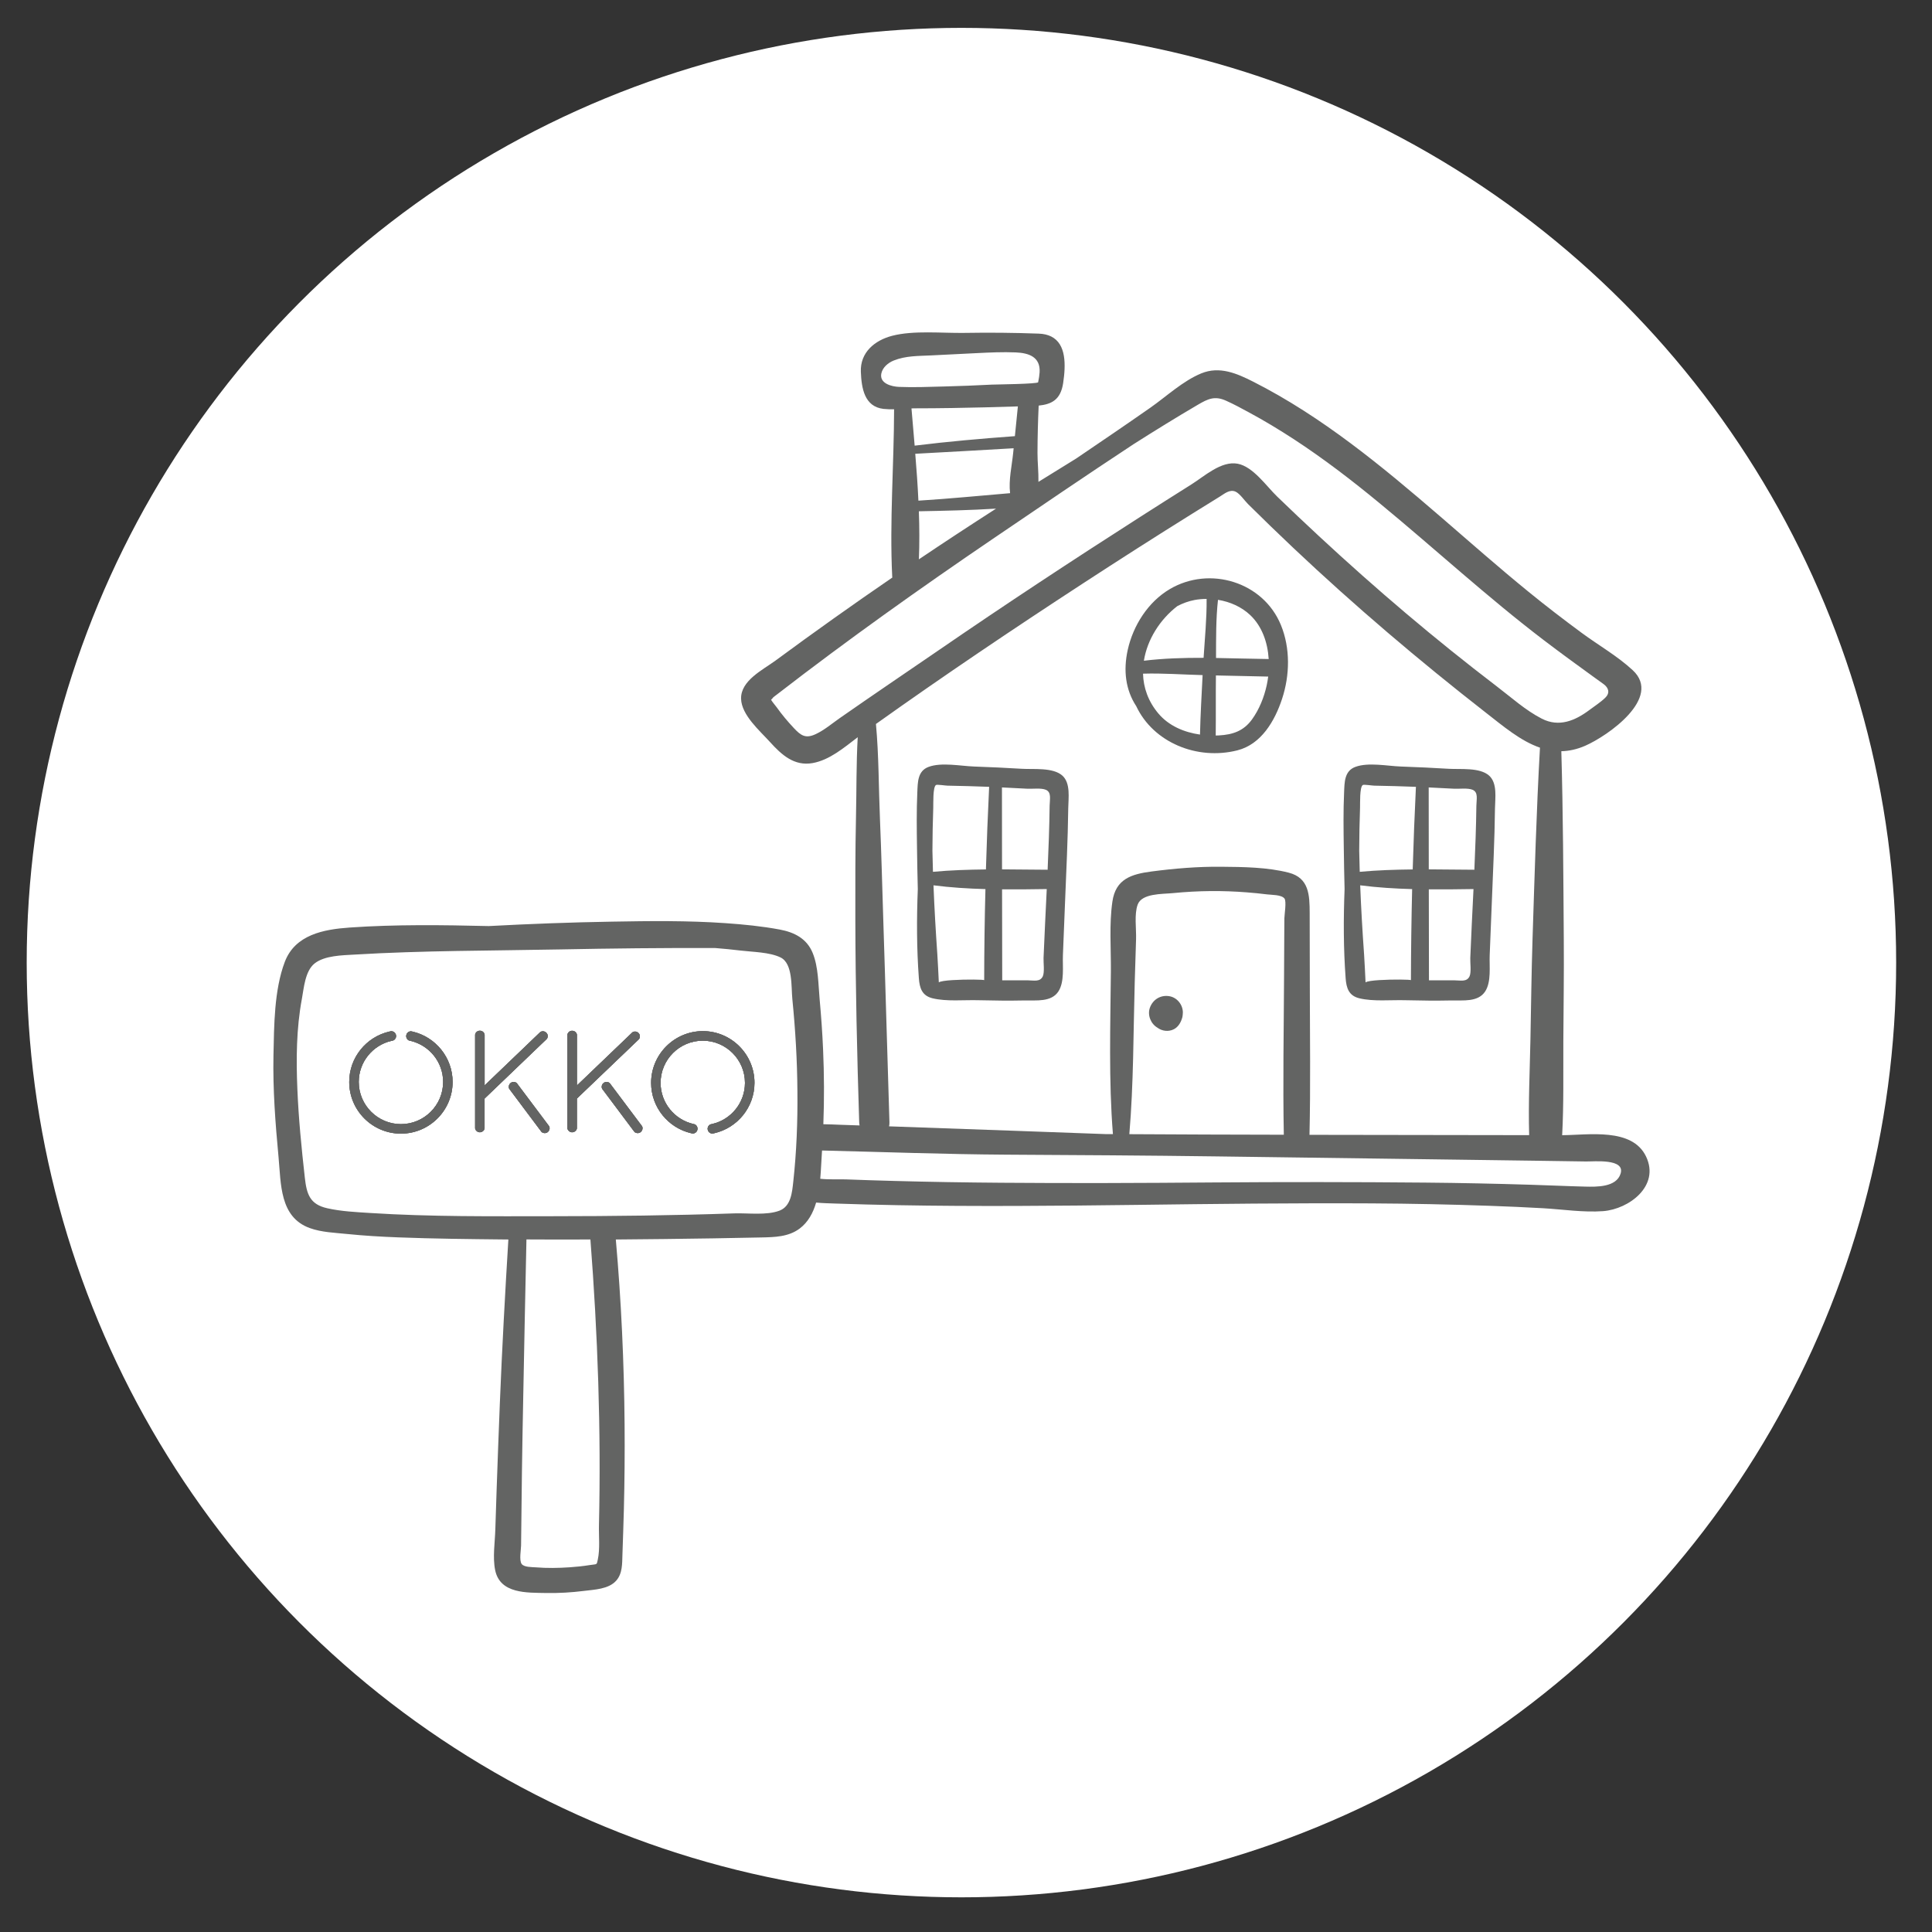 <?xml version="1.0" encoding="utf-8"?>
<!-- Generator: Adobe Illustrator 21.1.0, SVG Export Plug-In . SVG Version: 6.00 Build 0)  -->
<svg version="1.1" id="Calque_1" xmlns="http://www.w3.org/2000/svg" xmlns:xlink="http://www.w3.org/1999/xlink" x="0px" y="0px"
	 width="511px" height="511px" viewBox="0 0 511 511" style="enable-background:new 0 0 511 511;" xml:space="preserve">
<rect x="0" y="0" width="511" height="511" fill="#333333" stroke="none"/>
<style type="text/css">
	.st0{fill:#FFFFFF;}
	.st1{fill:#636463;}
	.st2{clip-path:url(#SVGID_4_);}
	.st3{clip-path:url(#SVGID_8_);}
	.st4{clip-path:url(#SVGID_12_);}
	.st5{clip-path:url(#SVGID_16_);}
	.st6{clip-path:url(#SVGID_20_);}
	.st7{clip-path:url(#SVGID_24_);}
</style>
<circle class="st0" cx="254.29" cy="254.6" r="247.23"/>
<g>
	<path class="st1" d="M435.38,305.91c-3.67-7.73-15.29-5.69-22.2-5.66c0.44-8.21,0.27-16.47,0.31-24.7
		c0.05-9.02,0.19-18.04,0.12-27.06c-0.12-16.6-0.17-33.2-0.65-49.8c2-0.04,4.11-0.48,6.31-1.44c6.01-2.63,20.44-12.68,12.58-19.98
		c-4.01-3.73-9.12-6.64-13.52-9.89c-4.77-3.52-9.48-7.13-14.06-10.87c-7.91-6.44-15.55-13.19-23.27-19.85
		c-15.4-13.28-31.28-26.45-49.52-35.7c-4.36-2.21-8.93-4.19-13.76-2.2c-4.88,2.01-9.2,6.09-13.5,9.1c-6.5,4.54-13.06,9-19.63,13.45
		c-3.32,2.03-6.63,4.08-9.93,6.14c0.05-2.59-0.26-5.28-0.25-7.64c0.01-4.18,0.12-8.36,0.31-12.53c3.38-0.36,5.81-1.48,6.48-5.98
		c0.71-4.77,0.84-10.28-3.15-12.29c-0.9-0.45-2-0.73-3.36-0.77c-6.52-0.24-13.03-0.3-19.56-0.19c-5.94,0.1-13.47-0.72-19.18,0.77
		c-4.67,1.22-8.47,4.45-8.26,9.53c0.17,4.28,0.91,9.21,5.98,9.8c0.93,0.1,1.87,0.12,2.81,0.1c-0.03,14.72-1.21,29.53-0.5,44.22
		c0,0.1,0.03,0.18,0.04,0.28c-10.41,7.13-20.72,14.46-30.92,21.98c-3.34,2.45-9.21,5.28-9.09,10.09c0.11,4.31,4.95,8.46,7.64,11.43
		c3.05,3.37,6.39,6.45,11.28,5.58c4.46-0.79,8.31-4.08,11.93-6.84c-0.4,7.04-0.3,14.15-0.46,21.17c-0.2,9.04-0.18,18.09-0.17,27.13
		c0.04,17.85,0.46,35.72,1.02,53.55c0.01,0.29,0.05,0.57,0.1,0.83c-1.67-0.06-3.36-0.12-5.03-0.17c-1.48-0.05-3.01-0.14-4.55-0.15
		c0.25-6.59,0.22-13.18-0.07-19.77c-0.19-4.43-0.51-8.86-0.91-13.27c-0.36-3.92-0.32-8.49-1.82-12.21
		c-1.55-3.84-4.84-5.51-8.72-6.24c-4.72-0.88-9.56-1.36-14.34-1.69c-10.01-0.7-20.08-0.58-30.09-0.4
		c-10.83,0.18-21.68,0.59-32.54,1.17c-12.29-0.29-24.63-0.46-36.8,0.39c-6.89,0.48-14.43,1.89-17.16,9.1
		c-2.82,7.45-2.82,16.84-2.99,24.71c-0.18,8.98,0.5,17.94,1.34,26.88c0.67,7.1,0.27,15.89,8.24,18.79c3.14,1.14,6.66,1.24,9.96,1.58
		c4.49,0.46,9,0.72,13.51,0.89c9.29,0.36,18.6,0.45,27.9,0.55c0.4,0,0.78,0,1.18,0.01c-0.88,14.4-1.67,28.8-2.25,43.22
		c-0.3,7.6-0.59,15.2-0.85,22.8c-0.12,3.57-0.24,7.12-0.35,10.69c-0.1,3.46-0.74,7.34-0.04,10.76c1.3,6.29,8.45,5.93,13.48,6.03
		c3.36,0.06,6.71-0.14,10.04-0.56c2.74-0.35,6.45-0.44,8.47-2.68c1.71-1.9,1.59-4.54,1.67-6.93c0.13-3.98,0.28-7.95,0.38-11.93
		c0.19-7.48,0.25-14.96,0.19-22.46c-0.13-16.35-0.88-32.66-2.32-48.94c8.56-0.06,17.11-0.17,25.66-0.3
		c4.25-0.06,8.49-0.14,12.75-0.24c3.58-0.08,7.23-0.13,10.21-2.35c2.24-1.68,3.56-4.14,4.36-6.88c1.68,0.17,3.39,0.2,5.05,0.26
		c5.43,0.19,10.87,0.33,16.31,0.43c21.04,0.38,42.09,0.19,63.14-0.07c20.81-0.27,41.62-0.51,62.43-0.4
		c10.41,0.06,20.8,0.27,31.2,0.64c4.72,0.17,9.45,0.37,14.17,0.64c5.2,0.3,10.64,1.15,15.86,0.77
		C430.89,319.8,439.07,313.67,435.38,305.91z M158.11,412.52c-0.32,1.5-0.13,1.11-2.2,1.44c-1.75,0.28-3.51,0.46-5.27,0.58
		c-2.96,0.2-5.97,0.25-8.93,0.01c-1.02-0.08-3.05-0.01-3.72-0.87c-0.73-0.93-0.17-3.87-0.17-4.9c0.12-13.06,0.3-26.12,0.57-39.19
		c0.28-13.93,0.53-27.84,0.85-41.77c5.64,0.04,11.29,0.04,16.92,0.01c1.94,25.14,2.84,50.36,2.26,75.58
		C158.35,406.31,158.73,409.68,158.11,412.52z M209.82,312.51c-0.31,2.83-0.6,6.52-3.63,7.69c-3.41,1.31-8.36,0.61-11.98,0.73
		c-16.05,0.56-32.12,0.74-48.18,0.75c-16,0.01-32.12,0.17-48.09-0.85c-3.78-0.24-7.67-0.42-11.36-1.25
		c-4.65-1.03-5.47-3.76-5.96-8.13c-0.87-7.79-1.65-15.6-1.97-23.42c-0.33-7.95-0.27-15.97,1.19-23.81c0.54-2.92,0.85-7.35,3.34-9.37
		c2.66-2.14,7.41-2.18,10.62-2.37c17.96-1.08,36.13-1.01,54.12-1.36c13.76-0.27,27.53-0.43,41.3-0.37c2.24,0.18,4.48,0.4,6.71,0.67
		c3.16,0.38,7.62,0.4,10.52,1.82c3.3,1.6,2.79,7.79,3.12,11.01c0.81,8.13,1.29,16.31,1.34,24.48
		C210.99,296.68,210.68,304.63,209.82,312.51z M233.1,98.81c0.33-1.64,1.81-2.86,3.27-3.45c3.22-1.29,6.54-1.19,9.95-1.36
		c4-0.19,8-0.4,12-0.6c3.45-0.17,6.89-0.34,10.34-0.19c3.51,0.15,6.54,1.22,6.31,5.25c-0.05,0.82-0.19,1.71-0.39,2.64
		c-0.1,0.47-11.14,0.58-12.25,0.63c-4.19,0.21-8.37,0.39-12.57,0.49c-3.96,0.09-8.02,0.28-11.98,0.11
		C235.82,102.25,232.58,101.43,233.1,98.81z M267.16,130.44c-8.08,0.68-16.15,1.48-24.25,1.98c-0.19-4.14-0.49-8.27-0.83-12.4
		c8.68-0.44,17.35-0.98,26.02-1.46c-0.05,0.4-0.08,0.81-0.12,1.21C267.64,123.15,266.74,126.97,267.16,130.44z M243.03,135.23
		c6.81-0.13,13.63-0.28,20.42-0.7c-6.85,4.4-13.66,8.86-20.41,13.41C243.21,143.72,243.19,139.48,243.03,135.23z M241.92,117.87
		c-0.28-3.3-0.57-6.59-0.84-9.85c0.31-0.01,0.63-0.02,0.93-0.02c3.24,0,6.49-0.03,9.73-0.08c5.83-0.1,11.66-0.23,17.48-0.43
		c-0.26,2.63-0.52,5.25-0.79,7.87C259.58,116.01,250.72,116.78,241.92,117.87z M222.03,189.99c-2.01,1.41-4.03,3.13-6.26,4.17
		c-2.68,1.26-3.92,0.42-5.81-1.6c-1.64-1.75-3.16-3.56-4.55-5.51c-0.38-0.52-1.03-1.25-1.47-1.96c0.17-0.16,0.39-0.39,0.64-0.71
		c0.36-0.28,0.72-0.54,1.08-0.82c18.49-14.3,37.57-27.87,56.9-41.01c12.35-8.39,24.71-16.81,37.2-25.03
		c5.63-3.58,11.32-7.1,17.07-10.47c2.64-1.54,4.43-2.42,7.42-1.08c2.05,0.91,4.04,2,6.02,3.07c4.09,2.2,8.07,4.61,11.96,7.14
		c7.87,5.14,15.32,10.86,22.57,16.84c14.6,12.02,28.5,24.85,43.55,36.32c4.26,3.24,8.59,6.41,12.93,9.54
		c0.95,0.68,1.89,1.36,2.83,2.04c1.41,1.02,1.75,2.39,0.47,3.63c-1.27,1.23-2.78,2.17-4.18,3.23c-3.81,2.86-8.05,4.62-12.58,2.32
		c-4.31-2.2-8.16-5.69-12-8.61c-16.32-12.45-31.93-25.73-46.97-39.69c-3.73-3.47-7.44-6.96-11.09-10.5
		c-2.81-2.72-6.3-7.84-10.37-8.64c-4.37-0.85-8.87,3.34-12.29,5.48c-4.5,2.83-9,5.68-13.48,8.55
		c-17.93,11.47-35.72,23.18-53.27,35.24C239.57,177.94,230.76,183.9,222.03,189.99z M404.45,300.24
		c-18.06-0.02-36.12-0.06-54.18-0.08c-1.31,0-2.62-0.01-3.92-0.01c0.3-12.91,0.11-25.83,0.09-38.74c-0.01-6.66-0.02-13.3-0.04-19.95
		c-0.01-4.73-0.17-9.26-5.53-10.64c-5.63-1.46-12.11-1.52-17.89-1.57c-6.18-0.06-12.29,0.45-18.4,1.25
		c-5.35,0.7-9.5,1.99-10.36,7.97c-0.87,5.98-0.35,12.4-0.4,18.44c-0.13,14.3-0.6,28.79,0.54,43.06c-0.66,0-1.31,0-1.97-0.01
		c-7.8-0.28-15.61-0.58-23.41-0.85c-10.6-0.38-21.2-0.75-31.8-1.13c-0.68-0.02-1.35-0.05-2.03-0.07c0.07-0.33,0.12-0.7,0.1-1.09
		c-0.57-17.85-1.04-35.7-1.63-53.55c-0.28-8.81-0.5-17.62-0.87-26.43c-0.36-8.42-0.29-16.95-1.07-25.35
		c17.92-12.77,36.16-25.05,54.59-37.07c9.69-6.32,19.44-12.55,29.26-18.67c2.36-1.47,4.72-2.93,7.08-4.39
		c1.23-0.75,2.63-2.02,4.19-1.32c1.13,0.51,2.4,2.4,3.29,3.28c3.93,3.9,7.91,7.75,11.93,11.55c16.23,15.33,33.32,29.86,50.93,43.59
		c4.6,3.58,9.22,7.53,14.36,9.29c-0.95,16.9-1.42,33.82-1.97,50.74c-0.28,8.78-0.38,17.58-0.55,26.35
		C404.62,283.29,404.21,291.78,404.45,300.24z M339.56,300.13c-13.62-0.03-27.25-0.06-40.86-0.15c1.14-13.36,1.05-26.86,1.43-40.26
		c0.11-3.78,0.23-7.55,0.35-11.32c0.09-2.77-0.51-6.54,0.42-9.12c1.08-3.02,6.48-2.78,9.24-3.05c3.36-0.33,6.75-0.52,10.13-0.55
		c3.16-0.02,6.32,0.09,9.48,0.34c1.8,0.14,3.59,0.31,5.39,0.54c1.11,0.15,3.78,0.05,4.59,1.09c0.58,0.75-0.01,4.24-0.02,5.22
		c-0.01,1.42-0.02,2.85-0.03,4.27c-0.02,3.8-0.05,7.6-0.06,11.4C339.56,272.41,339.29,286.28,339.56,300.13z M428.64,310.4
		c-1.12,3.67-6.42,3.52-9.39,3.45c-4.88-0.12-9.76-0.36-14.64-0.5c-9.21-0.28-18.43-0.48-27.64-0.56
		c-18.68-0.17-37.36-0.18-56.04-0.04c-18.69,0.15-37.37,0.23-56.05,0.08c-9.46-0.07-18.92-0.22-28.37-0.48
		c-4.26-0.11-8.5-0.25-12.76-0.41c-1.79-0.06-4.38,0.09-6.8-0.16c0.22-2.45,0.28-4.85,0.44-6.94c0.02-0.18,0.03-0.36,0.04-0.54
		c16.24,0.39,32.48,1,48.74,1.1c18.54,0.1,37.08,0.21,55.61,0.46c18.77,0.26,37.55,0.51,56.33,0.76l27.81,0.38
		c4.52,0.06,9.04,0.12,13.55,0.2C421.58,307.24,429.88,306.36,428.64,310.4z"/>
	<path class="st1" d="M270.29,203.34c-4.21-0.26-8.43-0.45-12.65-0.6c-3.6-0.13-8.59-1.17-12.02,0.09c-2.96,1.08-2.88,4.13-3,6.78
		c-0.22,4.85-0.15,9.73-0.08,14.59c0.05,3.66,0.11,7.33,0.21,10.98c-0.31,7.84-0.3,15.68,0.28,23.55c0.19,2.62,0.84,4.63,3.62,5.31
		c3.7,0.9,8.32,0.4,12.12,0.51c4.12,0.1,8.24,0.15,12.35,0.06c2.96-0.06,6.95,0.49,8.82-2.39c1.66-2.56,1.07-6.67,1.19-9.55
		c0.19-4.64,0.39-9.28,0.56-13.93c0.33-8.31,0.75-16.63,0.85-24.95c0.03-2.65,0.69-6.66-1.58-8.67
		C278.47,202.93,273.36,203.53,270.29,203.34z M260.31,259.25c0-0.17-4.82-0.25-8.37-0.02c-1.76,0.11-3.22,0.3-3.63,0.6
		c-0.14-2.47-0.21-4.93-0.39-7.38c-0.42-6.06-0.78-12.17-1.02-18.29c4.55,0.59,9.14,0.87,13.74,1
		C260.43,243.18,260.32,251.21,260.31,259.25z M260.77,229.96c-4.68,0.05-9.36,0.2-14.01,0.63c-0.06-1.86-0.11-3.7-0.14-5.56
		c0.02-3.81,0.08-7.62,0.22-11.43c0.04-0.99-0.14-5.44,0.72-5.97c0.31-0.19,2.54,0.17,3.05,0.17c3.67,0.06,7.34,0.17,11.01,0.31
		C261.27,215.4,260.98,222.68,260.77,229.96z M275.81,258.24c-0.75,1.55-2.38,1.05-3.97,1.05c-2.25,0.01-4.5,0.01-6.76,0
		c-0.02-8.02-0.03-16.04-0.04-24.06c3.94,0.03,7.89-0.02,11.82-0.08c-0.28,6.08-0.61,12.14-0.85,18.22
		C275.96,254.51,276.32,257.15,275.81,258.24z M277.62,213.11c-0.07,5.64-0.28,11.29-0.53,16.93c-4.01-0.02-8.03-0.08-12.06-0.1
		c-0.01-7.22-0.02-14.44-0.02-21.67c2.23,0.1,4.46,0.22,6.69,0.34c1.38,0.07,3.7-0.24,4.91,0.28
		C278.16,209.55,277.65,211.36,277.62,213.11z"/>
	<path class="st1" d="M383.17,203.34c-4.21-0.26-8.43-0.45-12.65-0.6c-3.6-0.13-8.58-1.17-12.02,0.09c-2.96,1.08-2.88,4.13-3,6.78
		c-0.22,4.85-0.15,9.73-0.08,14.59c0.05,3.66,0.11,7.33,0.21,10.98c-0.31,7.84-0.3,15.68,0.28,23.55c0.19,2.62,0.84,4.63,3.62,5.31
		c3.7,0.9,8.32,0.4,12.12,0.51c4.12,0.1,8.24,0.15,12.35,0.06c2.96-0.06,6.95,0.49,8.82-2.39c1.66-2.56,1.07-6.67,1.19-9.55
		c0.18-4.64,0.38-9.28,0.56-13.93c0.32-8.31,0.75-16.63,0.84-24.95c0.03-2.65,0.7-6.66-1.58-8.67
		C391.34,202.93,386.24,203.53,383.17,203.34z M373.18,259.25c0-0.17-4.82-0.25-8.37-0.02c-1.76,0.11-3.22,0.3-3.63,0.6
		c-0.14-2.47-0.21-4.93-0.39-7.38c-0.43-6.06-0.79-12.17-1.03-18.29c4.55,0.59,9.14,0.87,13.74,1
		C373.31,243.18,373.2,251.21,373.18,259.25z M373.65,229.96c-4.68,0.05-9.36,0.2-14.01,0.63c-0.06-1.86-0.11-3.7-0.14-5.56
		c0.02-3.81,0.08-7.62,0.22-11.43c0.04-0.99-0.14-5.44,0.73-5.97c0.31-0.19,2.54,0.17,3.05,0.17c3.67,0.06,7.34,0.17,11,0.31
		C374.15,215.4,373.86,222.68,373.65,229.96z M388.68,258.24c-0.75,1.55-2.38,1.05-3.97,1.05c-2.25,0.01-4.5,0.01-6.76,0
		c-0.02-8.02-0.03-16.04-0.04-24.06c3.94,0.03,7.89-0.02,11.82-0.08c-0.29,6.08-0.61,12.14-0.85,18.22
		C388.82,254.51,389.2,257.15,388.68,258.24z M390.49,213.11c-0.07,5.64-0.28,11.29-0.53,16.93c-4.01-0.02-8.03-0.08-12.06-0.1
		c-0.01-7.22-0.02-14.44-0.02-21.67c2.23,0.1,4.46,0.22,6.69,0.34c1.38,0.07,3.7-0.24,4.91,0.28
		C391.04,209.55,390.52,211.36,390.49,213.11z"/>
	<path class="st1" d="M309.41,155.81c-5.75,3.39-9.7,9.62-11.13,16.07c-1.22,5.51-0.55,10.63,2.25,14.9
		c4.52,9.61,16.11,14.38,26.75,11.68c6.33-1.61,9.9-7.79,11.82-13.62c2.06-6.25,2.21-13.39-0.31-19.53
		C334.11,153.88,319.93,149.6,309.41,155.81z M317.39,194.29c-4.2-0.6-8.25-2.3-11.02-5.59c-2.71-3.22-3.95-6.87-4.05-10.52
		c5.24-0.16,10.52,0.25,15.76,0.38C317.82,183.79,317.51,189.05,317.39,194.29z M318.34,173.99c-5.29-0.02-10.58,0.14-15.79,0.77
		c0.89-5.59,4.23-10.9,8.86-14.46c1.44-0.75,2.97-1.31,4.57-1.61c1.03-0.19,2.09-0.28,3.16-0.28
		C319.19,163.58,318.67,168.83,318.34,173.99z M335.04,181.23c-0.7,3.21-1.99,6.43-3.93,9.1c-2.2,3.01-5.06,3.98-8.68,4.18
		c-0.29,0.02-0.59,0.02-0.88,0.03c0.06-5.29-0.01-10.6,0.05-15.89c4.61,0.09,9.23,0.19,13.83,0.3
		C335.33,179.72,335.2,180.48,335.04,181.23z M321.63,174.03c0.02-5.11-0.04-10.33,0.52-15.38c3.16,0.51,6.2,1.84,8.51,4.02
		c3.16,2.99,4.63,7.28,4.9,11.64C330.95,174.26,326.29,174.1,321.63,174.03z"/>
	<path class="st1" d="M309.25,263.48c-2.28-0.37-4.33,0.88-5.11,3.05c-0.7,1.93,0.22,4.24,1.97,5.27c1.22,0.92,2.91,1.14,4.3,0.46
		c1.05-0.51,1.76-1.54,2.14-2.66c0.16-0.39,0.25-0.79,0.27-1.19c0.03-0.23,0.04-0.45,0.04-0.68
		C312.82,265.68,311.3,263.81,309.25,263.48z"/>
	<g>
		<path class="st1" d="M144.51,273.16c-0.53-0.56-1.35-0.45-1.66-0.15c0,0-10.33,9.9-14.68,14.07V273.7c0-0.4-0.44-1.09-1.25-1.09
			c-0.77,0-1.26,0.66-1.26,1.09v24.7c0,0.38,0.48,1.08,1.23,1.08c0.78,0,1.27-0.66,1.27-1.07v-7.85
			c1.75-1.67,16.42-15.74,16.42-15.74C144.88,274.53,145.07,273.73,144.51,273.16"/>
		<g>
			<g>
				<path id="SVGID_1_" class="st1" d="M125.67,273.71v24.7c0,0.38,0.48,1.07,1.23,1.07c0.78,0,1.27-0.66,1.27-1.07v-7.85
					c1.75-1.67,16.42-15.74,16.42-15.74c0.29-0.28,0.49-1.08-0.07-1.65c-0.53-0.56-1.35-0.45-1.66-0.15c0,0-10.33,9.9-14.68,14.07
					v-13.38c0-0.4-0.44-1.09-1.25-1.09C126.14,272.6,125.67,273.27,125.67,273.71"/>
			</g>
			<g>
				<defs>
					<path id="SVGID_2_" d="M125.67,273.71v24.7c0,0.38,0.48,1.07,1.23,1.07c0.78,0,1.27-0.66,1.27-1.07v-7.85
						c1.75-1.67,16.42-15.74,16.42-15.74c0.29-0.28,0.49-1.08-0.07-1.65c-0.53-0.56-1.35-0.45-1.66-0.15c0,0-10.33,9.9-14.68,14.07
						v-13.38c0-0.4-0.44-1.09-1.25-1.09C126.14,272.6,125.67,273.27,125.67,273.71"/>
				</defs>
				<clipPath id="SVGID_4_">
					<use xlink:href="#SVGID_2_"  style="overflow:visible;"/>
				</clipPath>
				<g class="st2">
					<g>
						<rect id="SVGID_3_" x="125.53" y="272.46" class="st1" width="19.42" height="27.12"/>
					</g>
				</g>
			</g>
		</g>
		<path class="st1" d="M135.09,286.42c0.64-0.48,1.42-0.19,1.65,0.13c0,0,8.31,11.08,8.47,11.29c0.25,0.33,0.25,1.15-0.38,1.62
			c-0.6,0.45-1.4,0.18-1.63-0.12c-0.12-0.17-8.46-11.29-8.46-11.29C134.48,287.71,134.47,286.89,135.09,286.42"/>
		<g>
			<g>
				<path id="SVGID_5_" class="st1" d="M135.09,286.42c-0.63,0.46-0.61,1.29-0.35,1.63c0,0,8.34,11.12,8.46,11.29
					c0.23,0.3,1.03,0.57,1.63,0.12c0.63-0.47,0.63-1.29,0.38-1.62c-0.16-0.21-8.47-11.29-8.47-11.29c-0.15-0.2-0.5-0.39-0.9-0.39
					C135.6,286.16,135.34,286.24,135.09,286.42"/>
			</g>
			<g>
				<defs>
					<path id="SVGID_6_" d="M135.09,286.42c-0.63,0.46-0.61,1.29-0.35,1.63c0,0,8.34,11.12,8.46,11.29c0.23,0.3,1.03,0.57,1.63,0.12
						c0.63-0.47,0.63-1.29,0.38-1.62c-0.16-0.21-8.47-11.29-8.47-11.29c-0.15-0.2-0.5-0.39-0.9-0.39
						C135.6,286.16,135.34,286.24,135.09,286.42"/>
				</defs>
				<clipPath id="SVGID_8_">
					<use xlink:href="#SVGID_6_"  style="overflow:visible;"/>
				</clipPath>
				<g class="st3">
					<g>
						<rect id="SVGID_7_" x="134.46" y="286.04" class="st1" width="10.98" height="13.74"/>
					</g>
				</g>
			</g>
		</g>
		<path class="st1" d="M168.89,273.22c-0.53-0.56-1.35-0.45-1.66-0.15c0,0-10.3,9.85-14.64,14.02v-13.38c0-0.4-0.44-1.09-1.25-1.09
			c-0.77,0-1.26,0.66-1.26,1.09v24.7c0,0.38,0.48,1.08,1.23,1.08c0.78,0,1.27-0.66,1.27-1.07v-7.85
			c1.75-1.66,16.38-15.67,16.38-15.67C169.25,274.6,169.44,273.8,168.89,273.22"/>
		<g>
			<g>
				<path id="SVGID_9_" class="st1" d="M150.08,273.71v24.7c0,0.38,0.48,1.07,1.23,1.07c0.78,0,1.27-0.66,1.27-1.07v-7.85
					c1.75-1.66,16.38-15.67,16.38-15.67c0.29-0.28,0.49-1.08-0.07-1.65c-0.53-0.56-1.35-0.45-1.66-0.15c0,0-10.3,9.85-14.64,14.02
					v-13.38c0-0.4-0.44-1.09-1.25-1.09C150.56,272.6,150.08,273.27,150.08,273.71"/>
			</g>
			<g>
				<defs>
					<path id="SVGID_10_" d="M150.08,273.71v24.7c0,0.38,0.48,1.07,1.23,1.07c0.78,0,1.27-0.66,1.27-1.07v-7.85
						c1.75-1.66,16.38-15.67,16.38-15.67c0.29-0.28,0.49-1.08-0.07-1.65c-0.53-0.56-1.35-0.45-1.66-0.15c0,0-10.3,9.85-14.64,14.02
						v-13.38c0-0.4-0.44-1.09-1.25-1.09C150.56,272.6,150.08,273.27,150.08,273.71"/>
				</defs>
				<clipPath id="SVGID_12_">
					<use xlink:href="#SVGID_10_"  style="overflow:visible;"/>
				</clipPath>
				<g class="st4">
					<g>
						<rect id="SVGID_11_" x="149.93" y="272.46" class="st1" width="19.42" height="27.12"/>
					</g>
				</g>
			</g>
		</g>
		<path class="st1" d="M159.67,286.42c0.64-0.48,1.42-0.19,1.65,0.13c0,0,8.31,11.08,8.47,11.29c0.25,0.33,0.25,1.15-0.38,1.62
			c-0.6,0.45-1.4,0.18-1.63-0.12c-0.12-0.17-8.46-11.29-8.46-11.29C159.06,287.71,159.04,286.89,159.67,286.42"/>
		<g>
			<g>
				<path id="SVGID_13_" class="st1" d="M159.67,286.42c-0.63,0.46-0.61,1.29-0.35,1.63c0,0,8.34,11.12,8.46,11.29
					c0.23,0.3,1.02,0.57,1.63,0.12c0.63-0.47,0.63-1.29,0.38-1.62c-0.16-0.21-8.47-11.29-8.47-11.29c-0.15-0.2-0.5-0.39-0.9-0.39
					C160.17,286.16,159.91,286.24,159.67,286.42"/>
			</g>
			<g>
				<defs>
					<path id="SVGID_14_" d="M159.67,286.42c-0.63,0.46-0.61,1.29-0.35,1.63c0,0,8.34,11.12,8.46,11.29
						c0.23,0.3,1.02,0.57,1.63,0.12c0.63-0.47,0.63-1.29,0.38-1.62c-0.16-0.21-8.47-11.29-8.47-11.29c-0.15-0.2-0.5-0.39-0.9-0.39
						C160.17,286.16,159.91,286.24,159.67,286.42"/>
				</defs>
				<clipPath id="SVGID_16_">
					<use xlink:href="#SVGID_14_"  style="overflow:visible;"/>
				</clipPath>
				<g class="st5">
					<g>
						<rect id="SVGID_15_" x="159.02" y="286.04" class="st1" width="10.98" height="13.74"/>
					</g>
				</g>
			</g>
		</g>
		<path class="st1" d="M103.53,275.29c-4.95,1.14-8.65,5.58-8.65,10.87c0,6.15,5.01,11.16,11.16,11.16
			c6.15,0,11.16-5.01,11.16-11.16c0-5.27-3.67-9.7-8.59-10.86c-0.1-0.03-0.34-0.08-0.34-0.08c-0.42-0.09-0.97-0.7-0.81-1.45
			c0.17-0.78,0.94-1.08,1.33-0.99l0.35,0.07c6.05,1.41,10.57,6.84,10.57,13.31c0,7.54-6.13,13.67-13.67,13.67
			c-7.54,0-13.67-6.13-13.67-13.67c0-6.48,4.53-11.92,10.6-13.32c0.12-0.03,0.43-0.09,0.43-0.09c0.42-0.09,1.18,0.25,1.33,1
			c0.17,0.78-0.42,1.36-0.82,1.44C103.92,275.21,103.68,275.26,103.53,275.29"/>
		<g>
			<g>
				<path id="SVGID_17_" class="st1" d="M103.4,272.76c0,0-0.31,0.06-0.43,0.09c-6.07,1.4-10.6,6.84-10.6,13.32
					c0,7.54,6.13,13.67,13.67,13.67c7.54,0,13.67-6.13,13.67-13.67c0-6.47-4.52-11.9-10.56-13.31l-0.35-0.07
					c-0.4-0.08-1.17,0.2-1.33,0.99c-0.17,0.75,0.39,1.37,0.81,1.45c0,0,0.25,0.06,0.34,0.08c4.92,1.17,8.59,5.59,8.59,10.86
					c0,6.15-5.01,11.16-11.16,11.16c-6.15,0-11.16-5.01-11.16-11.16c0-5.29,3.7-9.73,8.65-10.87c0.15-0.04,0.38-0.08,0.38-0.08
					c0.4-0.08,0.98-0.66,0.82-1.44c-0.14-0.68-0.75-1.02-1.19-1.02C103.49,272.74,103.45,272.75,103.4,272.76"/>
			</g>
			<g>
				<defs>
					<path id="SVGID_18_" d="M103.4,272.76c0,0-0.31,0.06-0.43,0.09c-6.07,1.4-10.6,6.84-10.6,13.32c0,7.54,6.13,13.67,13.67,13.67
						c7.54,0,13.67-6.13,13.67-13.67c0-6.47-4.52-11.9-10.56-13.31l-0.35-0.07c-0.4-0.08-1.17,0.2-1.33,0.99
						c-0.17,0.75,0.39,1.37,0.81,1.45c0,0,0.25,0.06,0.34,0.08c4.92,1.17,8.59,5.59,8.59,10.86c0,6.15-5.01,11.16-11.16,11.16
						c-6.15,0-11.16-5.01-11.16-11.16c0-5.29,3.7-9.73,8.65-10.87c0.15-0.04,0.38-0.08,0.38-0.08c0.4-0.08,0.98-0.66,0.82-1.44
						c-0.14-0.68-0.75-1.02-1.19-1.02C103.49,272.74,103.45,272.75,103.4,272.76"/>
				</defs>
				<clipPath id="SVGID_20_">
					<use xlink:href="#SVGID_18_"  style="overflow:visible;"/>
				</clipPath>
				<g class="st6">
					<g>
						<rect id="SVGID_19_" x="92.24" y="272.62" class="st1" width="27.57" height="27.28"/>
					</g>
				</g>
			</g>
		</g>
		<path class="st1" d="M188.39,297.28c4.95-1.14,8.65-5.58,8.65-10.87c0-6.15-5.01-11.16-11.16-11.16
			c-6.15,0-11.16,5.01-11.16,11.16c0,5.27,3.67,9.7,8.59,10.86c0.1,0.03,0.34,0.08,0.34,0.08c0.42,0.09,0.97,0.7,0.81,1.45
			c-0.17,0.78-0.94,1.08-1.33,0.99l-0.35-0.07c-6.05-1.41-10.56-6.84-10.56-13.31c0-7.54,6.13-13.67,13.67-13.67
			c7.54,0,13.67,6.13,13.67,13.67c0,6.48-4.53,11.92-10.6,13.32c-0.12,0.03-0.43,0.09-0.43,0.09c-0.42,0.09-1.18-0.25-1.33-1
			c-0.17-0.78,0.42-1.36,0.82-1.44C188.02,297.37,188.25,297.32,188.39,297.28"/>
		<g>
			<g>
				<path id="SVGID_21_" class="st1" d="M172.22,286.41c0,6.47,4.52,11.9,10.56,13.31l0.35,0.07c0.4,0.08,1.17-0.2,1.33-0.99
					c0.17-0.75-0.39-1.37-0.81-1.45c0,0-0.25-0.06-0.34-0.08c-4.92-1.17-8.59-5.59-8.59-10.86c0-6.15,5.01-11.16,11.16-11.16
					c6.15,0,11.16,5.01,11.16,11.16c0,5.29-3.7,9.73-8.65,10.87c-0.15,0.04-0.38,0.08-0.38,0.08c-0.4,0.08-0.98,0.66-0.82,1.44
					c0.16,0.76,0.91,1.09,1.33,1c0,0,0.31-0.06,0.43-0.09c6.07-1.4,10.6-6.84,10.6-13.32c0-7.54-6.13-13.67-13.67-13.67
					C178.35,272.74,172.22,278.87,172.22,286.41"/>
			</g>
			<g>
				<defs>
					<path id="SVGID_22_" d="M172.22,286.41c0,6.47,4.52,11.9,10.56,13.31l0.35,0.07c0.4,0.08,1.17-0.2,1.33-0.99
						c0.17-0.75-0.39-1.37-0.81-1.45c0,0-0.25-0.06-0.34-0.08c-4.92-1.17-8.59-5.59-8.59-10.86c0-6.15,5.01-11.16,11.16-11.16
						c6.15,0,11.16,5.01,11.16,11.16c0,5.29-3.7,9.73-8.65,10.87c-0.15,0.04-0.38,0.08-0.38,0.08c-0.4,0.08-0.98,0.66-0.82,1.44
						c0.16,0.76,0.91,1.09,1.33,1c0,0,0.31-0.06,0.43-0.09c6.07-1.4,10.6-6.84,10.6-13.32c0-7.54-6.13-13.67-13.67-13.67
						C178.35,272.74,172.22,278.87,172.22,286.41"/>
				</defs>
				<clipPath id="SVGID_24_">
					<use xlink:href="#SVGID_22_"  style="overflow:visible;"/>
				</clipPath>
				<g class="st7">
					<g>
						<rect id="SVGID_23_" x="172.1" y="272.62" class="st1" width="27.52" height="27.28"/>
					</g>
				</g>
			</g>
		</g>
	</g>
</g>
</svg>
